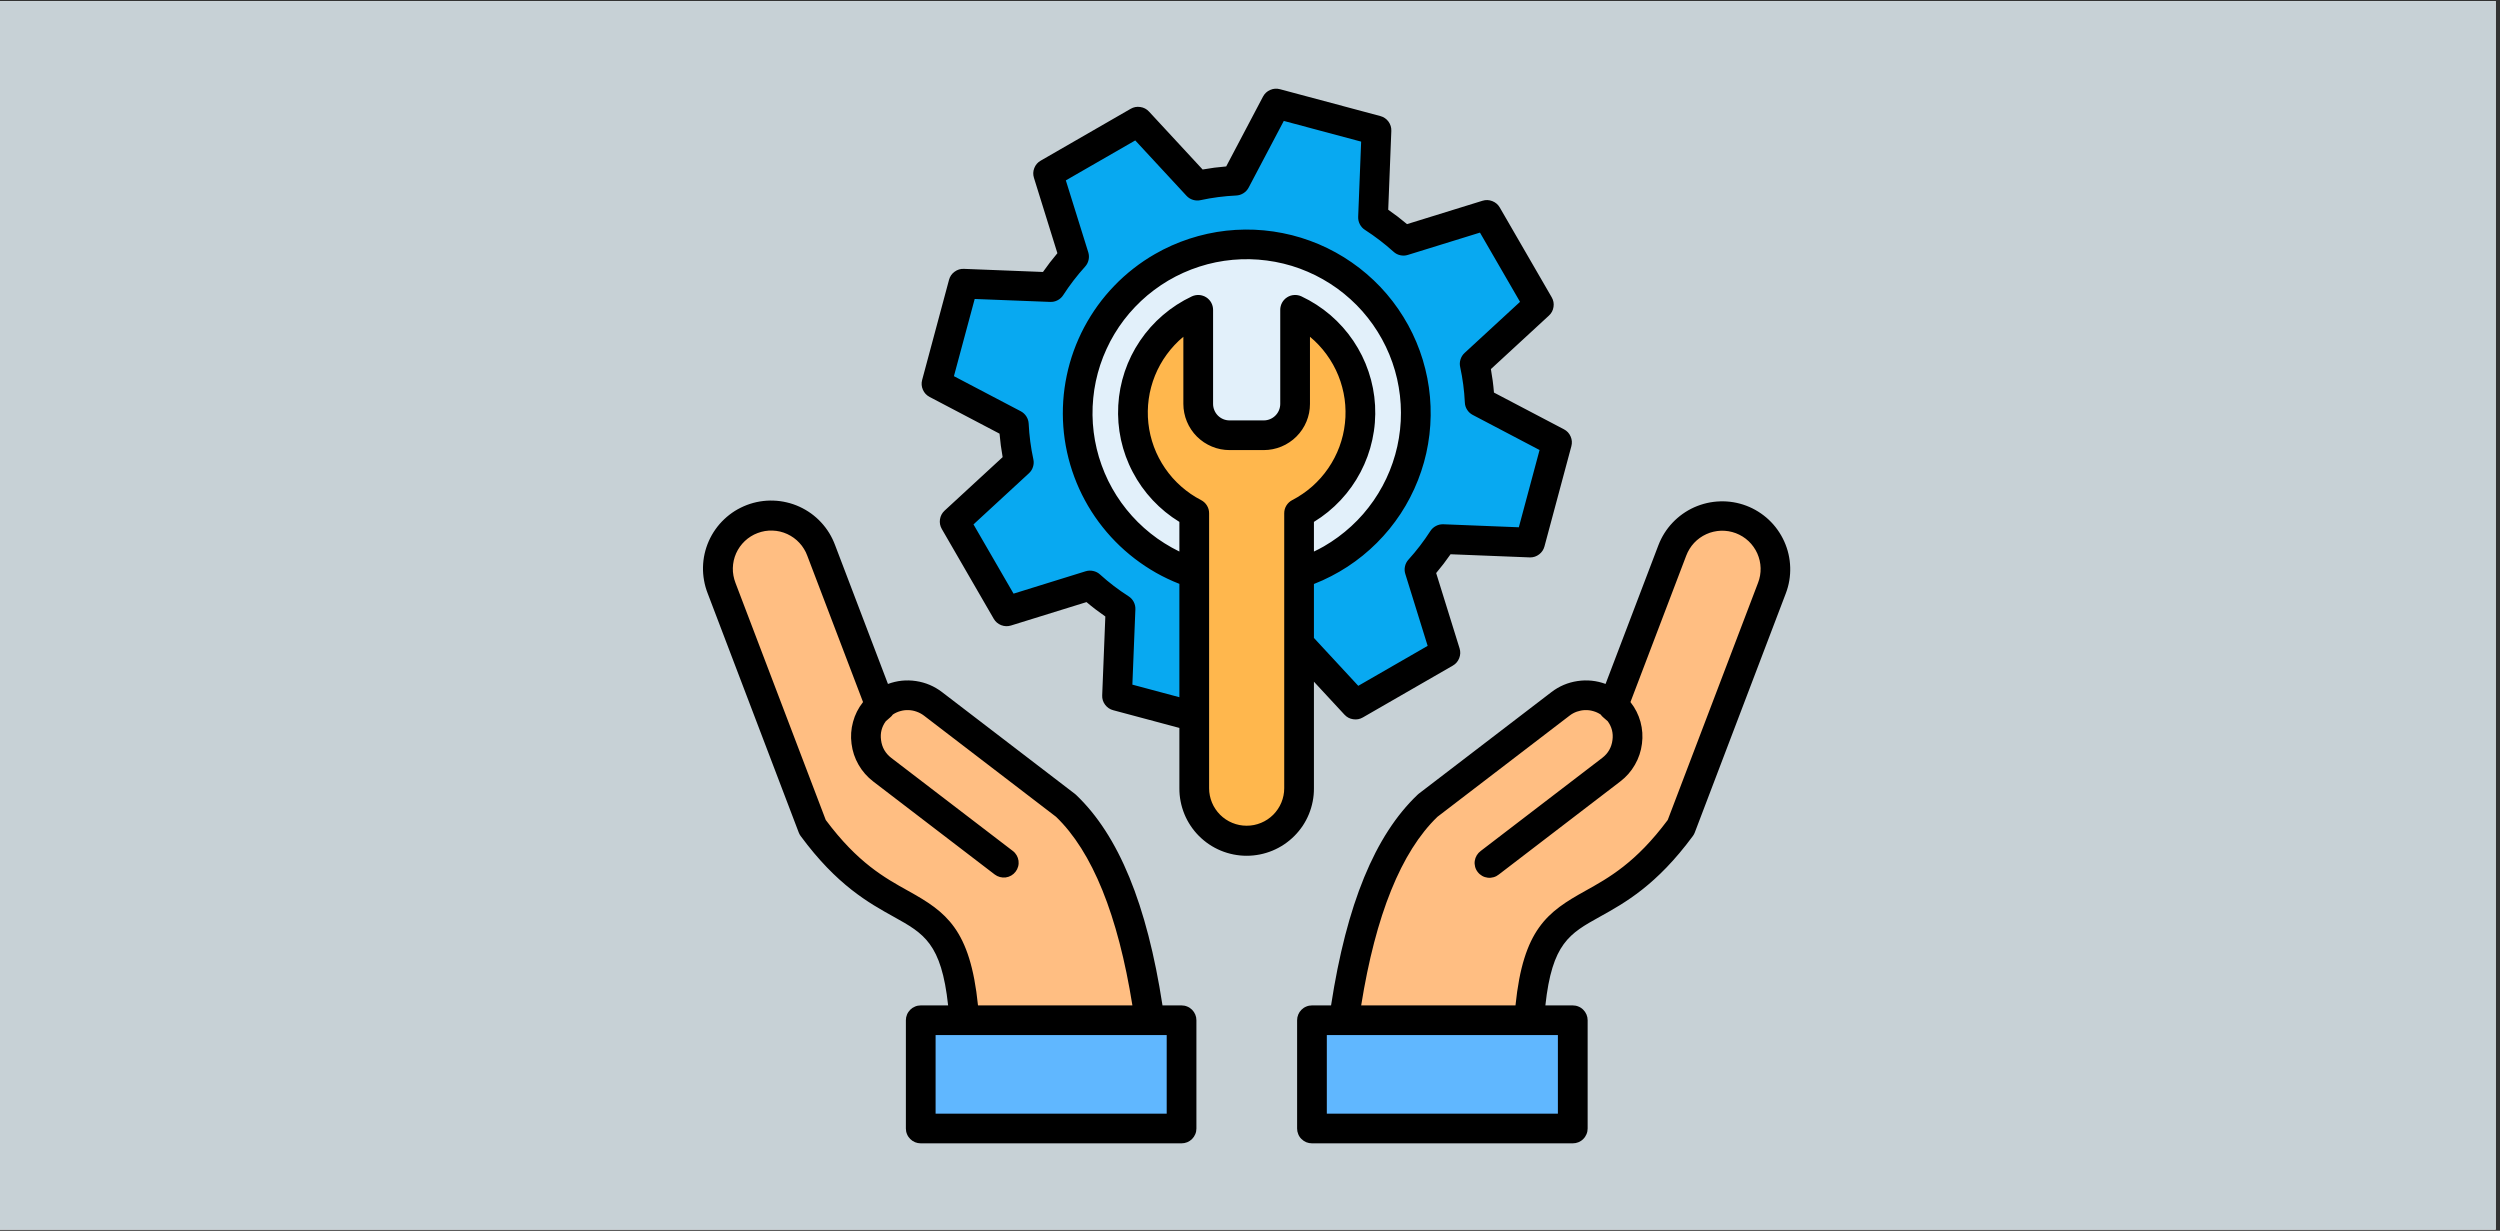 <svg xmlns="http://www.w3.org/2000/svg" xmlns:xlink="http://www.w3.org/1999/xlink" width="390" zoomAndPan="magnify" viewBox="0 0 292.5 144" height="192" preserveAspectRatio="xMidYMid meet" version="1.0"><rect x="0" y="0" width="292.5" height="144" fill="#333333" stroke="none"/><defs><clipPath id="87361a8d29"><path d="M 0 0.121 L 292 0.121 L 292 143.875 L 0 143.875 Z M 0 0.121 " clip-rule="nonzero"/></clipPath><clipPath id="7b233e6f90"><path d="M 82 10.23 L 210 10.23 L 210 133.77 L 82 133.77 Z M 82 10.23 " clip-rule="nonzero"/></clipPath></defs><g clip-path="url(#87361a8d29)"><path fill="#ffffff" d="M 0 0.121 L 292 0.121 L 292 143.879 L 0 143.879 Z M 0 0.121 " fill-opacity="1" fill-rule="nonzero"/><path fill="#c7d1d6" d="M 0 0.121 L 292 0.121 L 292 143.879 L 0 143.879 Z M 0 0.121 " fill-opacity="1" fill-rule="nonzero"/></g><path fill="#08a9f1" d="M 140.094 21.723 C 141.562 21.402 143.047 21.211 144.551 21.141 L 149.309 12.113 L 161.047 15.246 L 160.645 25.441 C 161.91 26.25 163.098 27.16 164.207 28.168 L 173.965 25.145 L 180.043 35.652 L 172.539 42.57 C 172.859 44.035 173.055 45.516 173.121 47.012 L 182.168 51.762 L 179.023 63.473 L 168.812 63.074 C 168 64.332 167.09 65.516 166.082 66.629 L 169.109 76.367 L 158.582 82.438 L 151.648 74.945 C 150.18 75.262 148.695 75.453 147.195 75.523 L 142.438 84.559 L 130.695 81.418 L 131.102 71.223 C 129.836 70.414 128.645 69.504 127.531 68.496 L 117.773 71.527 L 111.695 61.023 L 119.203 54.102 C 118.887 52.633 118.691 51.152 118.617 49.652 L 109.57 44.902 L 112.719 33.191 L 122.934 33.59 C 123.746 32.332 124.656 31.145 125.668 30.035 L 122.633 20.297 L 133.156 14.234 Z M 140.094 21.723 " fill-opacity="1" fill-rule="evenodd"/><path fill="#e2f0fa" d="M 135.98 31.238 C 136.543 30.914 137.117 30.621 137.707 30.352 C 138.297 30.086 138.898 29.848 139.512 29.641 C 140.125 29.434 140.75 29.254 141.379 29.109 C 142.012 28.961 142.648 28.848 143.289 28.762 C 143.93 28.676 144.574 28.625 145.223 28.605 C 145.871 28.582 146.52 28.594 147.164 28.637 C 147.812 28.676 148.453 28.75 149.094 28.855 C 149.73 28.961 150.363 29.098 150.988 29.266 C 151.617 29.434 152.23 29.629 152.84 29.859 C 153.445 30.086 154.039 30.344 154.617 30.629 C 155.199 30.914 155.766 31.227 156.316 31.57 C 156.867 31.91 157.398 32.277 157.91 32.672 C 158.426 33.066 158.918 33.484 159.391 33.926 C 159.863 34.367 160.316 34.832 160.742 35.316 C 161.168 35.801 161.57 36.309 161.949 36.832 C 162.328 37.359 162.676 37.902 163 38.461 C 163.324 39.02 163.621 39.594 163.887 40.184 C 164.156 40.773 164.395 41.375 164.602 41.984 C 164.809 42.598 164.988 43.219 165.133 43.848 C 165.281 44.477 165.398 45.113 165.48 45.754 C 165.566 46.395 165.621 47.039 165.641 47.684 C 165.664 48.332 165.652 48.977 165.609 49.621 C 165.566 50.266 165.492 50.906 165.387 51.547 C 165.281 52.184 165.145 52.816 164.977 53.438 C 164.809 54.062 164.613 54.68 164.383 55.281 C 164.156 55.887 163.898 56.48 163.613 57.059 C 163.324 57.641 163.012 58.203 162.668 58.754 C 162.328 59.301 161.961 59.832 161.566 60.348 C 161.172 60.859 160.754 61.352 160.309 61.824 C 159.867 62.297 159.402 62.746 158.914 63.172 C 158.43 63.598 157.922 64 157.395 64.375 C 156.867 64.75 156.324 65.102 155.762 65.426 C 155.203 65.75 154.629 66.043 154.035 66.309 C 153.445 66.578 152.844 66.816 152.23 67.023 C 151.617 67.23 150.996 67.406 150.367 67.555 C 149.734 67.703 149.098 67.816 148.457 67.902 C 147.812 67.984 147.168 68.039 146.52 68.059 C 145.875 68.082 145.227 68.07 144.582 68.027 C 143.934 67.988 143.293 67.914 142.652 67.809 C 142.012 67.703 141.379 67.566 140.754 67.398 C 140.129 67.23 139.512 67.035 138.906 66.809 C 138.301 66.578 137.707 66.324 137.125 66.035 C 136.543 65.75 135.98 65.438 135.43 65.098 C 134.879 64.754 134.348 64.387 133.832 63.992 C 133.32 63.602 132.824 63.184 132.352 62.742 C 131.879 62.301 131.43 61.836 131.004 61.348 C 130.574 60.863 130.172 60.359 129.797 59.832 C 129.418 59.309 129.066 58.766 128.742 58.203 C 128.418 57.645 128.125 57.07 127.855 56.48 C 127.59 55.891 127.352 55.293 127.145 54.68 C 126.934 54.066 126.758 53.445 126.609 52.816 C 126.461 52.188 126.348 51.551 126.262 50.91 C 126.176 50.27 126.125 49.625 126.105 48.98 C 126.082 48.336 126.094 47.688 126.137 47.043 C 126.176 46.398 126.25 45.758 126.355 45.117 C 126.461 44.48 126.598 43.852 126.766 43.227 C 126.934 42.602 127.133 41.984 127.359 41.383 C 127.59 40.777 127.844 40.184 128.133 39.605 C 128.418 39.023 128.734 38.461 129.074 37.91 C 129.418 37.359 129.785 36.832 130.18 36.316 C 130.574 35.805 130.992 35.312 131.434 34.84 C 131.879 34.367 132.344 33.918 132.828 33.492 C 133.316 33.066 133.824 32.664 134.352 32.289 C 134.875 31.91 135.422 31.562 135.98 31.238 Z M 135.98 31.238 " fill-opacity="1" fill-rule="evenodd"/><path fill="#ffb74d" d="M 145.859 98.344 C 146.262 98.344 146.66 98.305 147.055 98.227 C 147.449 98.145 147.832 98.027 148.203 97.875 C 148.574 97.719 148.93 97.531 149.262 97.309 C 149.598 97.086 149.906 96.832 150.191 96.547 C 150.477 96.266 150.73 95.953 150.953 95.621 C 151.176 95.289 151.367 94.934 151.52 94.566 C 151.676 94.195 151.793 93.812 151.871 93.418 C 151.949 93.023 151.992 92.629 151.992 92.227 L 151.992 60.051 C 153.094 59.48 154.094 58.773 154.996 57.922 C 155.898 57.07 156.664 56.113 157.301 55.051 C 157.934 53.984 158.41 52.855 158.727 51.656 C 159.043 50.461 159.188 49.242 159.164 48.008 C 159.141 46.77 158.945 45.559 158.582 44.375 C 158.219 43.191 157.699 42.078 157.027 41.039 C 156.352 40 155.547 39.074 154.613 38.262 C 153.68 37.445 152.648 36.773 151.527 36.246 L 151.527 47.258 C 151.527 47.742 151.434 48.207 151.246 48.656 C 151.059 49.105 150.793 49.5 150.449 49.844 C 150.105 50.188 149.711 50.449 149.262 50.637 C 148.812 50.824 148.344 50.918 147.859 50.918 L 143.867 50.918 C 143.379 50.918 142.91 50.824 142.461 50.637 C 142.012 50.453 141.617 50.188 141.27 49.844 C 140.926 49.504 140.66 49.105 140.473 48.66 C 140.285 48.211 140.191 47.742 140.191 47.258 L 140.191 36.246 C 139.066 36.773 138.039 37.445 137.105 38.262 C 136.172 39.074 135.367 40 134.691 41.039 C 134.016 42.078 133.5 43.191 133.137 44.375 C 132.773 45.559 132.578 46.77 132.555 48.008 C 132.531 49.242 132.676 50.461 132.992 51.656 C 133.309 52.855 133.785 53.984 134.418 55.051 C 135.051 56.113 135.82 57.07 136.723 57.922 C 137.625 58.77 138.625 59.48 139.727 60.051 L 139.727 92.227 C 139.727 92.629 139.766 93.023 139.848 93.418 C 139.926 93.812 140.043 94.195 140.199 94.566 C 140.352 94.938 140.543 95.289 140.766 95.621 C 140.988 95.957 141.242 96.266 141.527 96.547 C 141.812 96.832 142.121 97.086 142.457 97.309 C 142.789 97.531 143.145 97.723 143.516 97.875 C 143.887 98.031 144.27 98.145 144.664 98.227 C 145.059 98.305 145.457 98.344 145.859 98.348 Z M 145.859 98.344 " fill-opacity="1" fill-rule="evenodd"/><path fill="#ffbe82" d="M 207.312 68.812 L 196.668 96.777 C 186.879 110.059 180.094 102.582 178.91 119.359 L 157.238 119.359 C 159.012 106.645 162.414 98.656 167.047 94.242 L 182.586 82.34 C 183.031 82 183.523 81.746 184.059 81.574 C 184.594 81.402 185.141 81.324 185.703 81.344 C 186.266 81.363 186.809 81.473 187.332 81.68 C 187.855 81.883 188.328 82.168 188.754 82.535 L 195.66 64.395 C 195.809 64.012 195.988 63.652 196.207 63.305 C 196.426 62.961 196.676 62.641 196.953 62.344 C 197.234 62.047 197.543 61.781 197.875 61.543 C 198.211 61.309 198.562 61.105 198.938 60.938 C 199.309 60.77 199.695 60.641 200.094 60.551 C 200.492 60.457 200.895 60.406 201.305 60.395 C 201.711 60.379 202.117 60.406 202.523 60.473 C 202.926 60.543 203.32 60.645 203.703 60.789 C 204.082 60.938 204.445 61.117 204.793 61.336 C 205.141 61.555 205.461 61.801 205.758 62.082 C 206.055 62.363 206.32 62.668 206.559 63 C 206.797 63.336 206.996 63.688 207.164 64.059 C 207.332 64.43 207.461 64.816 207.555 65.215 C 207.645 65.609 207.699 66.016 207.711 66.422 C 207.723 66.828 207.695 67.234 207.629 67.637 C 207.562 68.039 207.457 68.434 207.312 68.812 Z M 207.312 68.812 " fill-opacity="1" fill-rule="evenodd"/><path fill="#60b7ff" d="M 153.5 119.359 L 184.016 119.359 L 184.016 132.035 L 153.5 132.035 Z M 153.5 119.359 " fill-opacity="1" fill-rule="nonzero"/><path fill="#ffbe82" d="M 84.426 68.812 L 95.074 96.777 C 104.867 110.059 111.648 102.582 112.832 119.359 L 134.512 119.359 C 132.738 106.645 129.336 98.656 124.703 94.242 L 109.156 82.34 C 108.711 82 108.219 81.746 107.684 81.574 C 107.148 81.402 106.598 81.324 106.039 81.344 C 105.477 81.363 104.934 81.473 104.41 81.68 C 103.887 81.883 103.414 82.168 102.988 82.535 L 96.078 64.395 C 95.934 64.012 95.75 63.652 95.535 63.305 C 95.316 62.961 95.066 62.641 94.785 62.344 C 94.504 62.047 94.195 61.781 93.863 61.543 C 93.531 61.309 93.176 61.105 92.805 60.938 C 92.43 60.77 92.047 60.641 91.648 60.551 C 91.25 60.457 90.844 60.406 90.438 60.395 C 90.027 60.379 89.621 60.406 89.219 60.473 C 88.816 60.543 88.422 60.648 88.039 60.789 C 87.656 60.938 87.293 61.117 86.945 61.336 C 86.602 61.555 86.281 61.801 85.984 62.082 C 85.684 62.363 85.418 62.668 85.18 63 C 84.945 63.336 84.742 63.688 84.574 64.059 C 84.406 64.43 84.277 64.816 84.188 65.215 C 84.094 65.609 84.043 66.016 84.027 66.422 C 84.016 66.828 84.043 67.234 84.109 67.637 C 84.176 68.039 84.281 68.434 84.426 68.812 Z M 84.426 68.812 " fill-opacity="1" fill-rule="evenodd"/><path fill="#60b7ff" d="M 107.727 119.359 L 138.242 119.359 L 138.242 132.035 L 107.727 132.035 Z M 107.727 119.359 " fill-opacity="1" fill-rule="nonzero"/><g clip-path="url(#7b233e6f90)"><path fill="#000000" d="M 153.73 79.758 L 157.305 83.617 C 157.582 83.914 157.918 84.094 158.32 84.152 C 158.723 84.215 159.102 84.145 159.453 83.941 L 169.977 77.879 C 170.328 77.676 170.578 77.387 170.727 77.008 C 170.875 76.629 170.891 76.246 170.77 75.859 L 168.031 67.047 C 168.621 66.348 169.184 65.613 169.715 64.848 L 178.953 65.215 C 178.977 65.215 179 65.219 179.023 65.219 C 179.418 65.219 179.77 65.098 180.082 64.859 C 180.395 64.621 180.602 64.309 180.703 63.93 L 183.848 52.211 C 183.953 51.82 183.926 51.438 183.762 51.066 C 183.602 50.695 183.34 50.414 182.98 50.227 L 174.793 45.93 C 174.719 45.004 174.598 44.086 174.434 43.184 L 181.223 36.926 C 181.523 36.652 181.703 36.312 181.762 35.91 C 181.824 35.512 181.754 35.137 181.551 34.785 L 175.473 24.277 C 175.27 23.926 174.98 23.68 174.602 23.531 C 174.223 23.383 173.84 23.367 173.453 23.488 L 164.621 26.223 C 163.918 25.629 163.184 25.066 162.422 24.539 L 162.785 15.32 C 162.801 14.918 162.688 14.551 162.449 14.223 C 162.207 13.898 161.891 13.684 161.496 13.578 L 149.762 10.438 C 149.367 10.332 148.984 10.359 148.613 10.523 C 148.242 10.684 147.961 10.945 147.77 11.305 L 143.465 19.473 C 142.535 19.547 141.613 19.668 140.707 19.832 L 134.434 13.055 C 134.16 12.758 133.82 12.578 133.418 12.52 C 133.016 12.457 132.641 12.527 132.289 12.73 L 121.762 18.797 C 121.41 18.996 121.16 19.289 121.012 19.664 C 120.863 20.043 120.852 20.426 120.973 20.812 L 123.715 29.625 C 123.113 30.336 122.551 31.07 122.027 31.82 L 112.785 31.457 C 112.379 31.438 112.012 31.551 111.684 31.793 C 111.355 32.031 111.141 32.348 111.035 32.742 L 107.891 44.453 C 107.785 44.848 107.816 45.227 107.977 45.598 C 108.141 45.973 108.402 46.25 108.762 46.441 L 116.945 50.738 C 117.023 51.648 117.145 52.566 117.309 53.484 L 110.516 59.746 C 110.219 60.023 110.039 60.359 109.977 60.762 C 109.918 61.164 109.988 61.539 110.191 61.891 L 116.266 72.395 C 116.469 72.746 116.762 72.996 117.141 73.145 C 117.52 73.289 117.902 73.305 118.289 73.184 L 127.121 70.445 C 127.828 71.043 128.566 71.605 129.324 72.129 L 128.957 81.352 C 128.938 81.754 129.051 82.121 129.293 82.449 C 129.535 82.773 129.852 82.992 130.242 83.094 L 137.988 85.168 L 137.988 92.227 C 137.984 92.742 138.031 93.258 138.133 93.766 C 138.23 94.273 138.379 94.766 138.574 95.246 C 138.77 95.727 139.012 96.18 139.301 96.613 C 139.586 97.043 139.91 97.441 140.277 97.809 C 140.645 98.176 141.043 98.504 141.473 98.793 C 141.902 99.082 142.359 99.324 142.836 99.523 C 143.316 99.723 143.809 99.871 144.32 99.973 C 144.828 100.074 145.34 100.125 145.859 100.125 C 146.379 100.125 146.891 100.074 147.402 99.973 C 147.91 99.871 148.402 99.723 148.883 99.523 C 149.359 99.324 149.816 99.082 150.246 98.793 C 150.676 98.504 151.074 98.176 151.441 97.809 C 151.809 97.441 152.133 97.043 152.422 96.613 C 152.707 96.18 152.949 95.727 153.145 95.246 C 153.34 94.766 153.488 94.273 153.586 93.766 C 153.688 93.258 153.734 92.742 153.73 92.227 Z M 137.988 81.574 L 132.488 80.102 L 132.84 71.293 C 132.852 70.984 132.785 70.695 132.645 70.422 C 132.5 70.148 132.301 69.93 132.039 69.762 C 130.855 69.004 129.742 68.156 128.699 67.211 C 128.473 67.004 128.207 66.871 127.906 66.805 C 127.605 66.738 127.309 66.75 127.016 66.84 L 118.586 69.457 L 113.898 61.355 L 120.383 55.375 C 120.609 55.168 120.77 54.918 120.859 54.625 C 120.953 54.332 120.969 54.035 120.902 53.738 C 120.605 52.363 120.422 50.977 120.355 49.57 C 120.34 49.266 120.25 48.98 120.086 48.723 C 119.918 48.461 119.699 48.262 119.43 48.117 L 111.609 44.012 L 114.039 34.98 L 122.867 35.324 C 123.176 35.336 123.465 35.273 123.738 35.129 C 124.012 34.988 124.234 34.785 124.398 34.527 C 125.16 33.348 126.012 32.238 126.953 31.199 C 127.16 30.973 127.297 30.711 127.363 30.41 C 127.43 30.109 127.418 29.812 127.328 29.52 L 124.703 21.105 L 132.824 16.43 L 138.816 22.902 C 139.023 23.129 139.277 23.289 139.57 23.379 C 139.867 23.473 140.164 23.484 140.465 23.418 C 141.84 23.121 143.227 22.941 144.633 22.875 C 144.941 22.859 145.223 22.77 145.484 22.605 C 145.742 22.441 145.945 22.223 146.09 21.949 L 150.203 14.148 L 159.254 16.57 L 158.906 25.371 C 158.895 25.68 158.961 25.969 159.102 26.238 C 159.242 26.512 159.441 26.73 159.703 26.898 C 160.883 27.66 161.996 28.512 163.043 29.453 C 163.27 29.66 163.531 29.797 163.832 29.863 C 164.133 29.93 164.43 29.918 164.723 29.824 L 173.156 27.215 L 177.844 35.316 L 171.355 41.297 C 171.129 41.504 170.973 41.758 170.879 42.051 C 170.785 42.344 170.773 42.641 170.84 42.941 C 171.137 44.312 171.32 45.695 171.387 47.094 C 171.398 47.402 171.488 47.684 171.656 47.945 C 171.82 48.203 172.039 48.406 172.312 48.547 L 180.129 52.652 L 177.703 61.691 L 168.883 61.34 C 168.574 61.328 168.285 61.391 168.012 61.535 C 167.738 61.676 167.52 61.875 167.352 62.133 C 166.59 63.316 165.738 64.43 164.793 65.473 C 164.586 65.699 164.449 65.965 164.383 66.262 C 164.316 66.562 164.328 66.859 164.422 67.152 L 167.035 75.566 L 158.918 80.242 L 153.73 74.641 L 153.73 68.328 C 154.418 68.059 155.09 67.754 155.746 67.414 C 156.402 67.078 157.039 66.707 157.656 66.305 C 158.277 65.898 158.871 65.465 159.445 65 C 160.016 64.535 160.566 64.043 161.086 63.523 C 161.609 63 162.102 62.453 162.57 61.883 C 163.035 61.312 163.469 60.715 163.875 60.102 C 164.281 59.484 164.652 58.848 164.988 58.195 C 165.328 57.539 165.633 56.867 165.902 56.184 C 166.172 55.496 166.406 54.797 166.605 54.09 C 166.805 53.379 166.965 52.66 167.086 51.934 C 167.211 51.207 167.297 50.477 167.344 49.742 C 167.395 49.004 167.402 48.27 167.375 47.535 C 167.348 46.797 167.285 46.062 167.18 45.336 C 167.078 44.605 166.938 43.883 166.758 43.168 C 166.582 42.453 166.367 41.746 166.117 41.055 C 165.867 40.359 165.582 39.684 165.262 39.02 C 164.941 38.355 164.586 37.707 164.199 37.082 C 163.812 36.453 163.395 35.848 162.945 35.262 C 162.496 34.676 162.02 34.117 161.512 33.582 C 161.004 33.047 160.469 32.539 159.91 32.059 C 159.352 31.578 158.766 31.125 158.16 30.707 C 157.555 30.285 156.93 29.895 156.281 29.539 C 155.637 29.184 154.973 28.859 154.293 28.57 C 153.613 28.285 152.922 28.031 152.215 27.812 C 151.512 27.598 150.797 27.414 150.07 27.273 C 149.348 27.129 148.617 27.02 147.883 26.953 C 147.145 26.883 146.41 26.852 145.672 26.859 C 144.934 26.867 144.195 26.91 143.461 26.992 C 142.73 27.074 142 27.195 141.281 27.352 C 140.559 27.512 139.848 27.703 139.145 27.934 C 138.445 28.164 137.758 28.43 137.082 28.73 C 136.406 29.031 135.75 29.367 135.113 29.734 C 134.238 30.238 133.406 30.797 132.613 31.418 C 131.82 32.035 131.074 32.707 130.375 33.434 C 129.676 34.156 129.031 34.926 128.441 35.738 C 127.852 36.555 127.32 37.406 126.848 38.293 C 126.379 39.18 125.973 40.098 125.629 41.043 C 125.289 41.988 125.012 42.953 124.809 43.938 C 124.602 44.922 124.465 45.914 124.398 46.918 C 124.332 47.922 124.336 48.922 124.41 49.926 C 124.484 50.93 124.629 51.922 124.844 52.902 C 125.059 53.883 125.34 54.848 125.691 55.789 C 126.039 56.73 126.453 57.645 126.934 58.531 C 127.41 59.414 127.949 60.262 128.547 61.07 C 129.145 61.879 129.797 62.645 130.5 63.359 C 131.203 64.078 131.957 64.742 132.754 65.355 C 133.555 65.969 134.391 66.523 135.266 67.02 C 136.145 67.516 137.051 67.945 137.988 68.312 Z M 137.988 64.531 C 137.391 64.238 136.809 63.918 136.246 63.562 C 135.68 63.211 135.141 62.824 134.617 62.41 C 134.098 61.996 133.602 61.555 133.129 61.086 C 132.66 60.617 132.215 60.125 131.797 59.605 C 131.379 59.086 130.992 58.547 130.637 57.988 C 130.281 57.426 129.953 56.848 129.66 56.25 C 129.371 55.656 129.109 55.043 128.887 54.418 C 128.66 53.793 128.469 53.156 128.316 52.512 C 128.16 51.863 128.043 51.211 127.961 50.555 C 127.879 49.895 127.832 49.23 127.824 48.566 C 127.816 47.902 127.844 47.242 127.91 46.578 C 127.973 45.918 128.074 45.262 128.211 44.613 C 128.348 43.961 128.523 43.32 128.73 42.691 C 128.938 42.059 129.184 41.441 129.461 40.84 C 129.734 40.234 130.047 39.648 130.387 39.078 C 130.73 38.508 131.102 37.957 131.504 37.43 C 131.91 36.898 132.34 36.395 132.801 35.914 C 133.258 35.434 133.742 34.98 134.25 34.551 C 134.762 34.125 135.293 33.727 135.848 33.355 C 136.398 32.988 136.973 32.648 137.562 32.344 C 138.156 32.039 138.762 31.766 139.383 31.527 C 140.004 31.289 140.637 31.086 141.281 30.914 C 141.926 30.746 142.574 30.613 143.234 30.516 C 143.895 30.422 144.555 30.359 145.219 30.336 C 145.887 30.312 146.551 30.324 147.215 30.375 C 147.879 30.426 148.535 30.512 149.191 30.633 C 149.848 30.754 150.492 30.914 151.129 31.105 C 151.766 31.301 152.391 31.527 153 31.793 C 153.613 32.055 154.207 32.348 154.785 32.68 C 155.363 33.008 155.922 33.367 156.461 33.754 C 157 34.145 157.516 34.566 158.008 35.012 C 158.504 35.457 158.969 35.93 159.41 36.43 C 159.848 36.93 160.258 37.449 160.641 37.992 C 161.023 38.539 161.375 39.102 161.695 39.684 C 162.016 40.266 162.301 40.867 162.555 41.48 C 162.809 42.094 163.027 42.723 163.211 43.359 C 163.395 43.996 163.543 44.645 163.652 45.301 C 163.766 45.953 163.84 46.613 163.879 47.277 C 163.918 47.941 163.922 48.602 163.887 49.266 C 163.852 49.93 163.781 50.59 163.672 51.246 C 163.566 51.902 163.422 52.551 163.242 53.188 C 163.062 53.828 162.848 54.457 162.598 55.074 C 162.352 55.688 162.066 56.289 161.75 56.875 C 161.434 57.457 161.09 58.023 160.711 58.57 C 160.332 59.117 159.922 59.641 159.488 60.145 C 159.051 60.645 158.586 61.121 158.098 61.57 C 157.609 62.02 157.094 62.441 156.559 62.836 C 156.023 63.23 155.465 63.594 154.891 63.926 C 154.508 64.145 154.121 64.344 153.73 64.531 L 153.73 61.062 C 154.887 60.355 155.93 59.504 156.855 58.516 C 157.781 57.527 158.559 56.43 159.188 55.23 C 159.816 54.031 160.277 52.77 160.562 51.449 C 160.852 50.125 160.957 48.785 160.883 47.434 C 160.809 46.082 160.555 44.766 160.121 43.48 C 159.691 42.199 159.094 40.996 158.336 39.871 C 157.578 38.75 156.684 37.746 155.656 36.863 C 154.625 35.984 153.496 35.254 152.27 34.676 C 152.137 34.613 152 34.57 151.855 34.543 C 151.711 34.516 151.566 34.504 151.418 34.516 C 151.273 34.523 151.129 34.551 150.992 34.594 C 150.852 34.641 150.719 34.703 150.598 34.781 C 150.473 34.859 150.359 34.953 150.262 35.059 C 150.16 35.164 150.074 35.281 150.004 35.41 C 149.934 35.539 149.879 35.672 149.844 35.816 C 149.805 35.957 149.789 36.102 149.789 36.246 L 149.789 47.258 C 149.789 47.512 149.738 47.758 149.641 47.996 C 149.543 48.23 149.406 48.441 149.223 48.621 C 149.043 48.801 148.836 48.941 148.598 49.039 C 148.363 49.137 148.117 49.188 147.859 49.188 L 143.867 49.188 C 143.609 49.188 143.363 49.141 143.125 49.043 C 142.887 48.945 142.68 48.805 142.496 48.625 C 142.316 48.441 142.176 48.234 142.078 47.996 C 141.98 47.758 141.93 47.512 141.93 47.258 L 141.93 36.246 C 141.93 36.102 141.91 35.957 141.875 35.816 C 141.84 35.676 141.785 35.539 141.715 35.41 C 141.645 35.281 141.559 35.164 141.457 35.059 C 141.359 34.953 141.246 34.859 141.121 34.781 C 141 34.703 140.867 34.641 140.727 34.598 C 140.59 34.551 140.445 34.523 140.301 34.516 C 140.152 34.508 140.008 34.516 139.863 34.543 C 139.719 34.57 139.582 34.617 139.449 34.676 C 138.223 35.254 137.094 35.984 136.062 36.867 C 135.035 37.746 134.141 38.75 133.383 39.871 C 132.621 40.996 132.027 42.199 131.594 43.48 C 131.164 44.766 130.91 46.082 130.836 47.434 C 130.762 48.789 130.867 50.125 131.152 51.449 C 131.441 52.77 131.898 54.031 132.531 55.23 C 133.16 56.434 133.938 57.527 134.863 58.516 C 135.789 59.504 136.832 60.355 137.988 61.062 Z M 151.191 58.512 C 150.902 58.664 150.676 58.875 150.504 59.152 C 150.336 59.43 150.254 59.73 150.254 60.051 L 150.254 92.227 C 150.254 92.516 150.227 92.801 150.168 93.082 C 150.113 93.363 150.027 93.637 149.918 93.902 C 149.809 94.172 149.672 94.422 149.512 94.66 C 149.352 94.902 149.172 95.121 148.965 95.328 C 148.762 95.531 148.539 95.711 148.301 95.871 C 148.059 96.031 147.809 96.168 147.539 96.277 C 147.273 96.387 147 96.469 146.715 96.527 C 146.434 96.582 146.148 96.609 145.859 96.609 C 145.57 96.609 145.285 96.582 145.004 96.527 C 144.719 96.469 144.445 96.387 144.18 96.277 C 143.91 96.168 143.66 96.031 143.418 95.871 C 143.18 95.711 142.957 95.531 142.754 95.328 C 142.547 95.121 142.367 94.902 142.207 94.66 C 142.047 94.422 141.91 94.172 141.801 93.902 C 141.691 93.637 141.605 93.363 141.551 93.082 C 141.492 92.801 141.465 92.516 141.465 92.227 L 141.465 60.051 C 141.465 59.73 141.383 59.43 141.215 59.152 C 141.047 58.875 140.816 58.664 140.531 58.512 C 140.109 58.297 139.703 58.051 139.312 57.785 C 138.918 57.516 138.547 57.223 138.191 56.91 C 137.836 56.598 137.5 56.262 137.184 55.906 C 136.871 55.551 136.582 55.176 136.312 54.785 C 136.043 54.395 135.801 53.988 135.582 53.566 C 135.363 53.148 135.172 52.715 135.008 52.27 C 134.844 51.824 134.707 51.371 134.598 50.91 C 134.488 50.449 134.41 49.984 134.359 49.512 C 134.309 49.043 134.285 48.57 134.293 48.094 C 134.301 47.621 134.336 47.148 134.402 46.68 C 134.465 46.211 134.559 45.746 134.684 45.289 C 134.805 44.832 134.957 44.383 135.133 43.945 C 135.312 43.504 135.516 43.078 135.746 42.664 C 135.977 42.25 136.23 41.852 136.512 41.469 C 136.793 41.086 137.094 40.719 137.418 40.375 C 137.742 40.027 138.086 39.703 138.453 39.402 L 138.453 47.258 C 138.453 47.613 138.488 47.965 138.559 48.312 C 138.629 48.66 138.73 48.996 138.867 49.324 C 139.004 49.652 139.168 49.965 139.367 50.258 C 139.562 50.555 139.789 50.828 140.039 51.078 C 140.293 51.328 140.566 51.551 140.859 51.75 C 141.156 51.945 141.469 52.113 141.797 52.25 C 142.125 52.387 142.461 52.488 142.812 52.559 C 143.16 52.625 143.512 52.66 143.867 52.66 L 147.859 52.66 C 148.215 52.66 148.566 52.625 148.914 52.555 C 149.262 52.488 149.602 52.383 149.93 52.246 C 150.258 52.113 150.57 51.945 150.863 51.746 C 151.16 51.551 151.434 51.328 151.684 51.074 C 151.934 50.824 152.16 50.551 152.355 50.258 C 152.555 49.961 152.719 49.652 152.855 49.324 C 152.992 48.996 153.094 48.66 153.164 48.312 C 153.234 47.965 153.266 47.613 153.266 47.258 L 153.266 39.402 C 153.633 39.703 153.977 40.027 154.301 40.375 C 154.625 40.719 154.93 41.086 155.207 41.469 C 155.488 41.852 155.742 42.25 155.973 42.664 C 156.203 43.078 156.41 43.504 156.586 43.945 C 156.766 44.383 156.914 44.832 157.035 45.289 C 157.16 45.746 157.254 46.211 157.32 46.68 C 157.383 47.148 157.422 47.621 157.426 48.094 C 157.434 48.57 157.414 49.043 157.359 49.512 C 157.309 49.984 157.23 50.449 157.121 50.91 C 157.012 51.371 156.875 51.824 156.711 52.27 C 156.547 52.715 156.355 53.145 156.137 53.566 C 155.918 53.988 155.676 54.395 155.406 54.785 C 155.141 55.176 154.848 55.551 154.535 55.906 C 154.219 56.262 153.887 56.594 153.531 56.91 C 153.176 57.223 152.801 57.516 152.41 57.781 C 152.02 58.051 151.613 58.293 151.191 58.512 Z M 138.242 117.633 L 136.012 117.633 C 134.195 105.805 130.879 97.734 125.895 92.996 C 125.848 92.953 125.801 92.91 125.754 92.875 L 110.215 80.973 C 109.312 80.285 108.301 79.855 107.176 79.684 C 106.051 79.516 104.957 79.629 103.891 80.023 L 97.707 63.785 C 97.523 63.293 97.297 62.82 97.023 62.371 C 96.746 61.922 96.43 61.504 96.07 61.117 C 95.715 60.73 95.32 60.383 94.895 60.074 C 94.465 59.766 94.012 59.504 93.535 59.285 C 93.055 59.066 92.559 58.895 92.043 58.777 C 91.531 58.656 91.012 58.586 90.484 58.57 C 89.957 58.551 89.434 58.586 88.91 58.672 C 88.391 58.758 87.887 58.895 87.391 59.082 C 86.898 59.27 86.43 59.504 85.98 59.781 C 85.535 60.062 85.121 60.383 84.738 60.746 C 84.355 61.105 84.012 61.504 83.707 61.934 C 83.402 62.363 83.145 62.82 82.93 63.301 C 82.719 63.781 82.555 64.277 82.438 64.793 C 82.324 65.305 82.262 65.824 82.25 66.352 C 82.238 66.879 82.281 67.402 82.375 67.918 C 82.465 68.438 82.609 68.941 82.801 69.43 L 93.449 97.395 C 93.504 97.543 93.578 97.68 93.672 97.809 C 97.918 103.57 101.621 105.629 104.594 107.277 C 108.098 109.227 110.145 110.367 110.93 117.633 L 107.727 117.633 C 107.496 117.633 107.273 117.676 107.062 117.766 C 106.848 117.852 106.66 117.977 106.496 118.141 C 106.336 118.305 106.207 118.492 106.121 118.703 C 106.031 118.918 105.988 119.137 105.988 119.367 L 105.988 132.035 C 105.988 132.266 106.031 132.488 106.121 132.699 C 106.207 132.914 106.336 133.102 106.496 133.262 C 106.66 133.426 106.848 133.551 107.062 133.641 C 107.273 133.727 107.496 133.77 107.727 133.77 L 138.242 133.77 C 138.473 133.77 138.695 133.727 138.906 133.641 C 139.121 133.551 139.309 133.426 139.473 133.262 C 139.633 133.102 139.758 132.914 139.848 132.699 C 139.938 132.488 139.98 132.266 139.98 132.035 L 139.98 119.367 C 139.98 119.137 139.938 118.918 139.848 118.703 C 139.758 118.492 139.633 118.305 139.473 118.141 C 139.309 117.977 139.121 117.852 138.906 117.766 C 138.695 117.676 138.473 117.633 138.242 117.633 Z M 106.285 104.246 C 103.5 102.699 100.352 100.953 96.613 95.938 L 86.051 68.199 C 85.945 67.922 85.863 67.637 85.812 67.344 C 85.758 67.055 85.734 66.758 85.742 66.461 C 85.75 66.164 85.785 65.871 85.848 65.582 C 85.914 65.293 86.004 65.012 86.125 64.742 C 86.246 64.473 86.391 64.215 86.562 63.973 C 86.734 63.73 86.93 63.508 87.145 63.301 C 87.359 63.098 87.594 62.918 87.848 62.758 C 88.098 62.602 88.363 62.469 88.641 62.367 C 88.918 62.262 89.203 62.184 89.496 62.133 C 89.789 62.086 90.086 62.066 90.383 62.078 C 90.68 62.086 90.973 62.125 91.262 62.191 C 91.551 62.262 91.832 62.355 92.102 62.48 C 92.371 62.605 92.629 62.754 92.867 62.926 C 93.109 63.102 93.332 63.297 93.531 63.516 C 93.734 63.73 93.914 63.969 94.066 64.223 C 94.223 64.473 94.352 64.738 94.453 65.02 L 100.977 82.145 C 100.969 82.156 100.961 82.164 100.953 82.172 C 100.414 82.859 100.031 83.621 99.805 84.461 C 99.574 85.301 99.516 86.152 99.629 87.016 C 99.738 87.895 100.012 88.715 100.453 89.48 C 100.895 90.246 101.465 90.895 102.168 91.434 L 116.383 102.316 C 116.566 102.453 116.77 102.555 116.992 102.613 C 117.215 102.672 117.441 102.688 117.668 102.66 C 117.898 102.629 118.113 102.555 118.312 102.441 C 118.512 102.324 118.68 102.176 118.82 101.992 C 118.961 101.812 119.062 101.609 119.121 101.387 C 119.184 101.164 119.195 100.938 119.168 100.711 C 119.137 100.484 119.062 100.27 118.949 100.07 C 118.832 99.871 118.684 99.699 118.5 99.562 L 104.285 88.68 C 103.59 88.145 103.188 87.445 103.082 86.578 C 102.973 85.777 103.156 85.047 103.633 84.391 C 103.727 84.305 103.902 84.145 104.137 83.949 C 104.262 83.848 104.371 83.73 104.465 83.598 C 104.734 83.418 105.027 83.285 105.34 83.199 C 105.656 83.109 105.973 83.07 106.301 83.082 C 106.625 83.094 106.941 83.156 107.246 83.266 C 107.555 83.375 107.836 83.527 108.098 83.723 L 123.559 95.566 C 127.801 99.648 130.805 107.066 132.492 117.633 L 114.426 117.633 C 113.516 108.715 110.691 106.691 106.285 104.246 Z M 136.504 130.301 L 109.465 130.301 L 109.465 121.102 L 136.504 121.102 Z M 204.316 59.168 C 203.828 58.984 203.324 58.848 202.809 58.762 C 202.293 58.676 201.773 58.641 201.25 58.66 C 200.727 58.676 200.211 58.742 199.699 58.859 C 199.191 58.977 198.695 59.145 198.219 59.355 C 197.742 59.57 197.289 59.832 196.863 60.133 C 196.438 60.438 196.047 60.777 195.688 61.156 C 195.328 61.535 195.008 61.949 194.73 62.391 C 194.453 62.832 194.223 63.297 194.035 63.785 L 187.852 80.02 C 186.785 79.629 185.688 79.516 184.566 79.684 C 183.441 79.852 182.43 80.281 181.527 80.969 L 165.984 92.871 C 165.938 92.91 165.891 92.953 165.844 92.996 C 160.863 97.738 157.551 105.809 155.734 117.633 L 153.5 117.633 C 153.27 117.633 153.047 117.676 152.836 117.766 C 152.621 117.852 152.434 117.977 152.27 118.141 C 152.105 118.305 151.98 118.492 151.895 118.703 C 151.805 118.918 151.762 119.137 151.762 119.367 L 151.762 132.035 C 151.762 132.266 151.805 132.488 151.895 132.699 C 151.98 132.914 152.105 133.102 152.27 133.262 C 152.434 133.426 152.621 133.551 152.832 133.641 C 153.047 133.727 153.27 133.77 153.5 133.77 L 184.016 133.77 C 184.246 133.77 184.469 133.727 184.68 133.641 C 184.895 133.551 185.082 133.426 185.242 133.262 C 185.406 133.102 185.531 132.914 185.621 132.699 C 185.711 132.488 185.754 132.266 185.754 132.035 L 185.754 119.367 C 185.754 119.137 185.711 118.918 185.621 118.703 C 185.531 118.492 185.406 118.305 185.242 118.141 C 185.082 117.977 184.895 117.852 184.68 117.766 C 184.469 117.676 184.246 117.633 184.016 117.633 L 180.809 117.633 C 181.594 110.367 183.641 109.227 187.148 107.277 C 190.121 105.629 193.824 103.57 198.07 97.809 C 198.164 97.68 198.238 97.543 198.293 97.395 L 208.938 69.43 C 209.125 68.941 209.262 68.441 209.348 67.926 C 209.434 67.41 209.469 66.891 209.453 66.371 C 209.438 65.848 209.371 65.332 209.254 64.824 C 209.137 64.316 208.969 63.82 208.754 63.344 C 208.539 62.867 208.281 62.418 207.977 61.992 C 207.676 61.566 207.332 61.176 206.953 60.816 C 206.57 60.457 206.16 60.141 205.715 59.863 C 205.273 59.586 204.805 59.352 204.316 59.168 Z M 182.273 121.102 L 182.273 130.301 L 155.238 130.301 L 155.238 121.102 Z M 205.688 68.199 L 195.125 95.938 C 191.391 100.949 188.238 102.699 185.457 104.246 C 181.051 106.691 178.223 108.715 177.312 117.633 L 159.258 117.633 C 160.945 107.07 163.941 99.652 168.18 95.566 L 183.648 83.723 C 183.906 83.523 184.188 83.371 184.496 83.262 C 184.801 83.156 185.117 83.094 185.441 83.082 C 185.766 83.07 186.086 83.109 186.398 83.199 C 186.711 83.285 187.004 83.418 187.277 83.598 C 187.367 83.73 187.477 83.848 187.602 83.949 C 187.844 84.148 188.016 84.305 188.102 84.383 C 188.582 85.043 188.766 85.773 188.66 86.578 C 188.551 87.445 188.152 88.148 187.453 88.68 L 173.246 99.562 C 173.059 99.699 172.902 99.871 172.781 100.07 C 172.66 100.27 172.582 100.488 172.547 100.719 C 172.512 100.949 172.527 101.18 172.586 101.406 C 172.645 101.633 172.746 101.84 172.891 102.023 C 173.031 102.211 173.207 102.359 173.41 102.477 C 173.613 102.594 173.832 102.664 174.066 102.691 C 174.297 102.719 174.527 102.699 174.754 102.633 C 174.977 102.57 175.184 102.461 175.363 102.316 L 189.574 91.43 C 190.277 90.895 190.848 90.242 191.285 89.477 C 191.727 88.711 192 87.891 192.109 87.016 C 192.223 86.152 192.164 85.301 191.938 84.461 C 191.707 83.621 191.324 82.859 190.785 82.172 C 190.781 82.164 190.77 82.152 190.762 82.145 L 197.285 65.02 C 197.391 64.742 197.52 64.477 197.676 64.223 C 197.832 63.973 198.008 63.738 198.211 63.52 C 198.414 63.305 198.633 63.109 198.875 62.938 C 199.117 62.766 199.371 62.617 199.641 62.496 C 199.91 62.371 200.191 62.277 200.477 62.211 C 200.766 62.145 201.059 62.105 201.355 62.094 C 201.652 62.086 201.945 62.105 202.238 62.152 C 202.531 62.203 202.816 62.281 203.094 62.383 C 203.371 62.488 203.633 62.621 203.887 62.777 C 204.137 62.934 204.371 63.113 204.586 63.316 C 204.801 63.52 204.996 63.742 205.164 63.984 C 205.336 64.227 205.484 64.48 205.605 64.754 C 205.723 65.023 205.816 65.301 205.883 65.59 C 205.949 65.879 205.984 66.172 205.992 66.465 C 206 66.762 205.977 67.055 205.926 67.348 C 205.875 67.641 205.797 67.922 205.688 68.199 Z M 205.688 68.199 " fill-opacity="1" fill-rule="nonzero"/></g></svg>